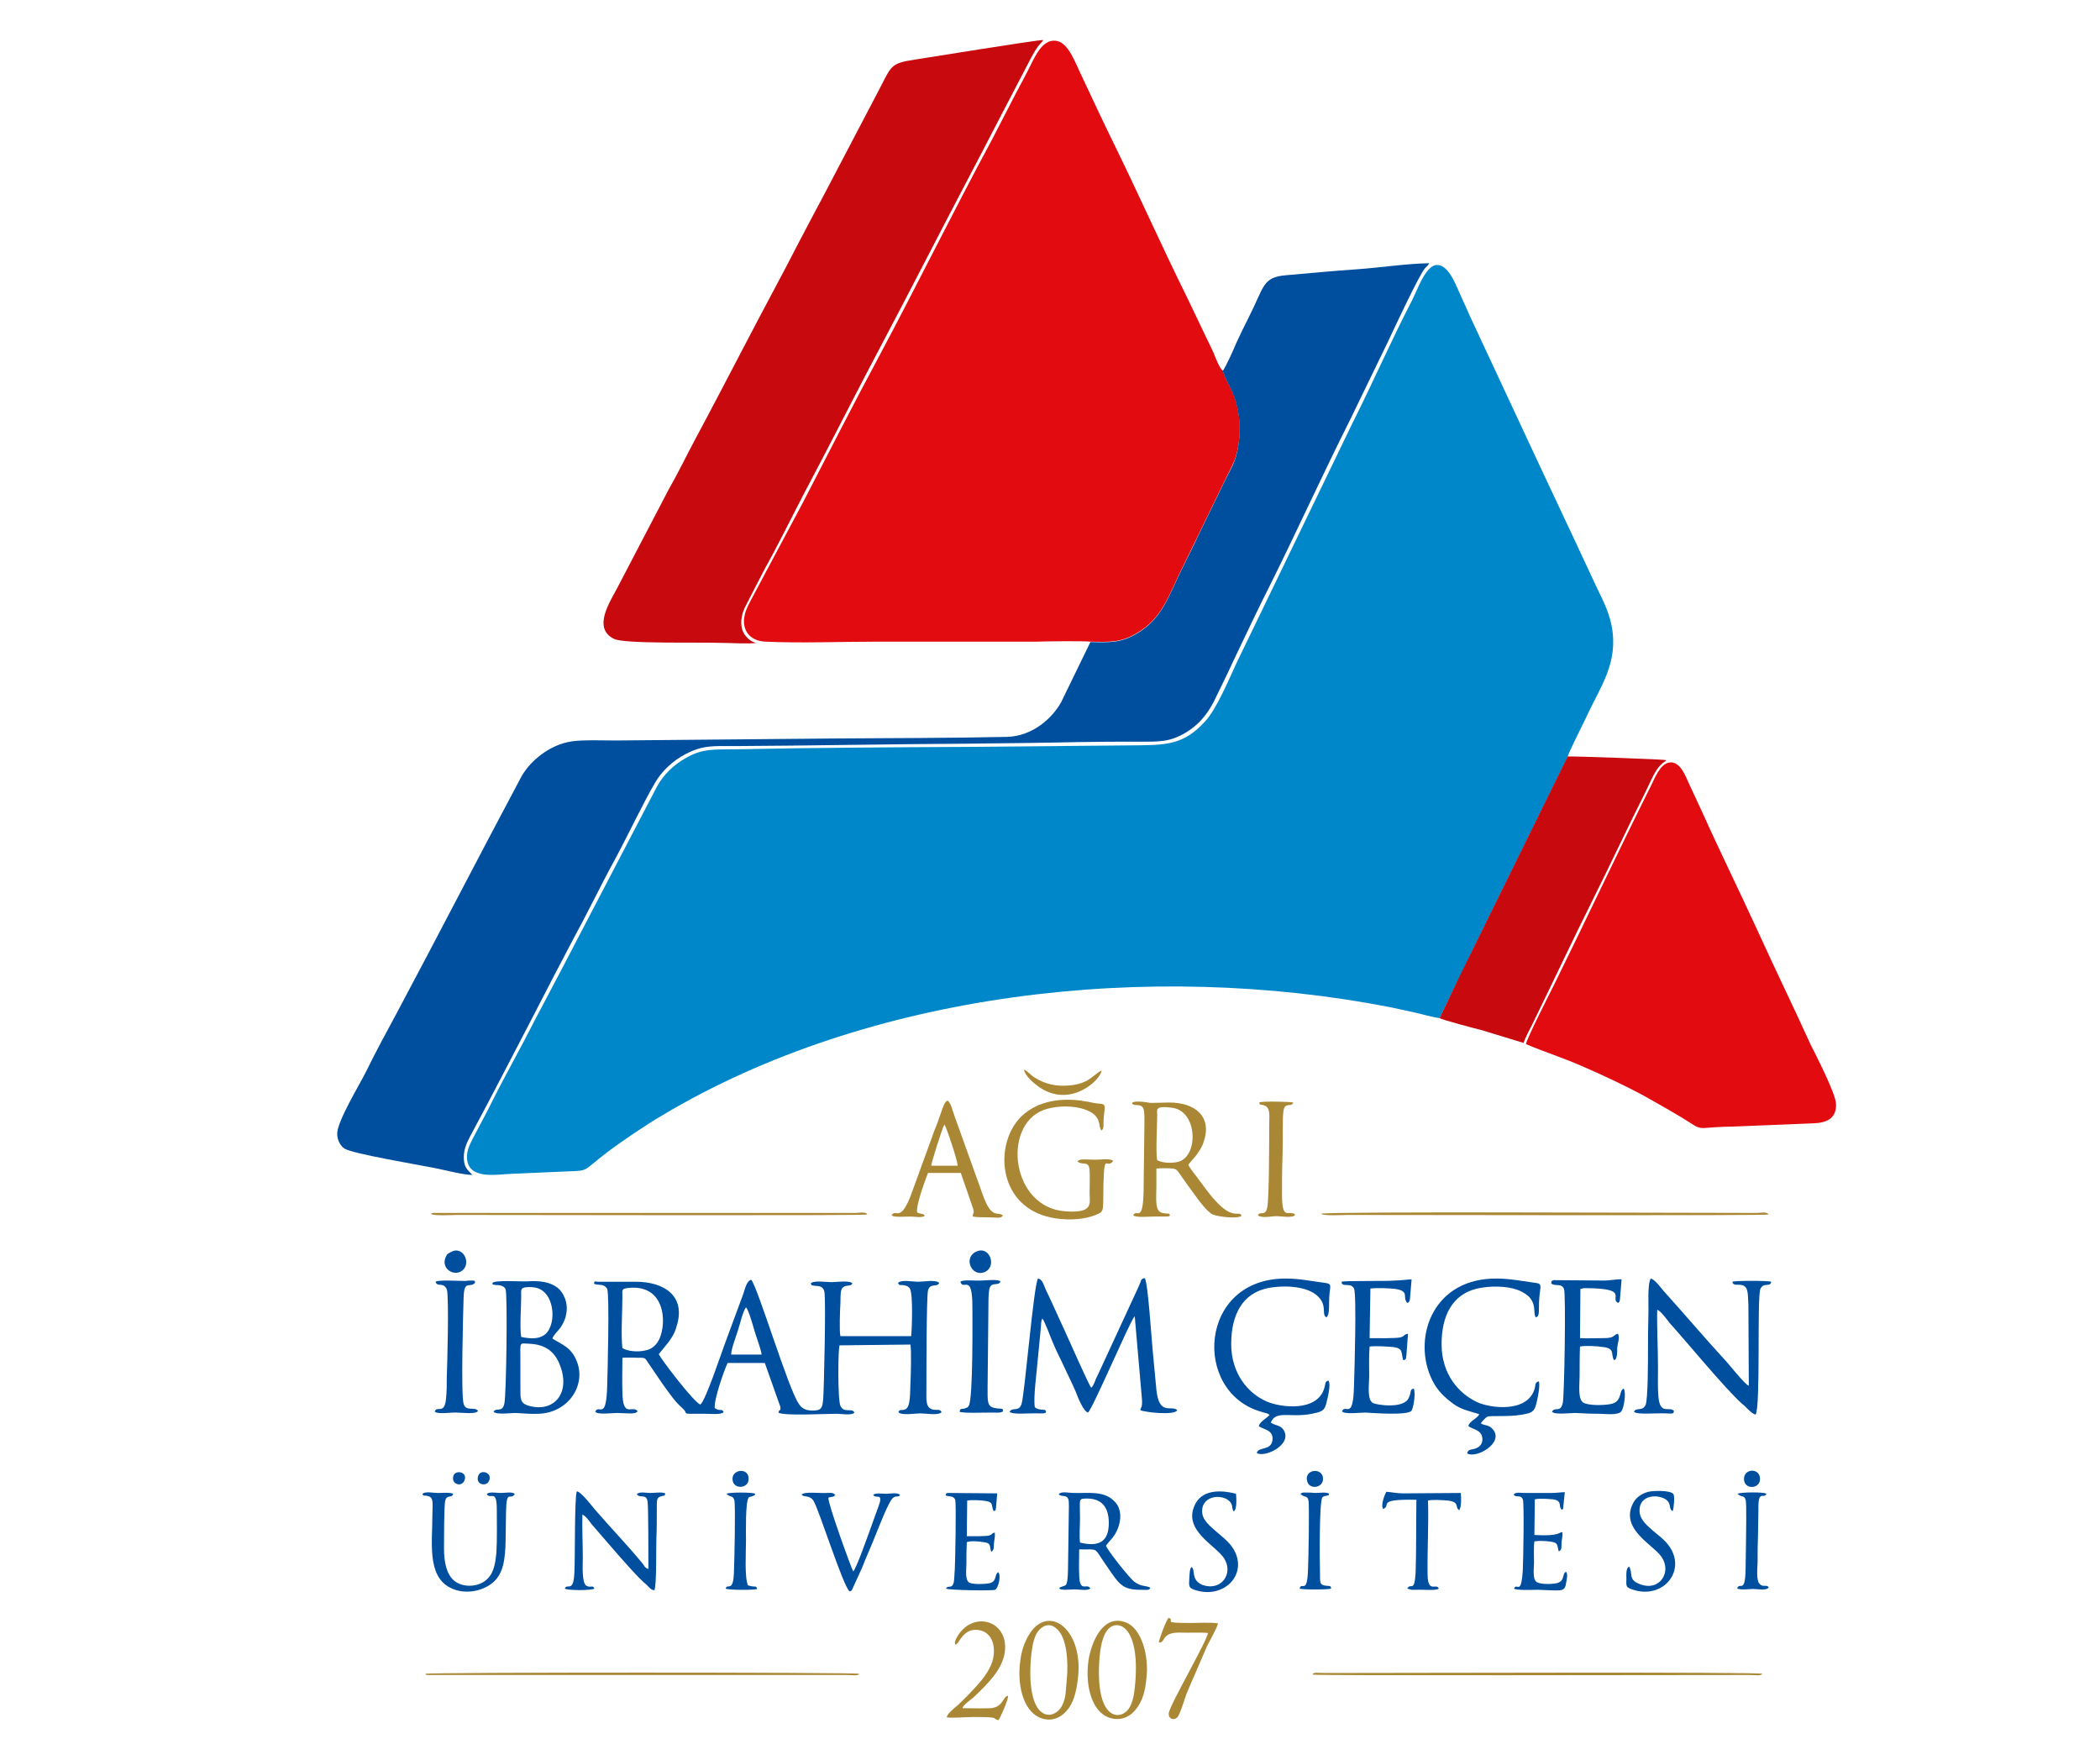 <?xml version="1.0" encoding="utf-8"?>
<!-- Generator: Adobe Illustrator 23.0.4, SVG Export Plug-In . SVG Version: 6.00 Build 0)  -->
<svg version="1.1" id="Layer_1" xmlns="http://www.w3.org/2000/svg" xmlns:xlink="http://www.w3.org/1999/xlink" x="0px" y="0px"
	 viewBox="0 0 525 440" style="enable-background:new 0 0 525 440;" xml:space="preserve">
<style type="text/css">
	.st0{fill-rule:evenodd;clip-rule:evenodd;fill:#0087C9;}
	.st1{fill-rule:evenodd;clip-rule:evenodd;fill:#E20B0F;}
	.st2{fill-rule:evenodd;clip-rule:evenodd;fill:#004F9F;}
	.st3{fill-rule:evenodd;clip-rule:evenodd;fill:#C8090D;}
	.st4{fill-rule:evenodd;clip-rule:evenodd;fill:#AA8734;}
</style>
<path class="st0" d="M359.9,254.5l3.9-8.1c1.4-2.6,2.7-5.4,4-8.2l24.1-49c0.1-0.8,4-8.5,4.7-10c3.5-7.6,8.1-13.5,6.3-22.8
	c-0.8-4.1-2.7-7.3-4.3-10.8c-6.3-13.6-12.6-26.8-19-40.6l-11.8-25.3c-0.8-1.8-1.5-3.3-2.3-5.1c-1.3-2.7-3.3-9-6.7-8.3
	c-2.6,0.6-4.5,6.3-5.9,9c-4.9,9.4-9.8,20.6-14.7,30.3l-29.1,60.2c-1.9,4.1-5,11.5-7.8,14.5c-5,5.5-9,5.9-16.2,6l-43.3,0.4
	c-19.2,0.1-38.6,0.2-57.8,0.6c-5.2,0.1-8.2-0.3-12.4,2.1c-3.1,1.7-5.8,4.3-7.4,7.3l-20.4,39.1c-3.3,6.4-7,13.3-10.3,19.6
	c-1.6,3.1-3.4,6.6-5.1,9.7c-1.7,3.2-3.6,6.7-5.1,9.7c-1.6,3.3-3.4,6.5-5.1,9.8c-0.8,1.6-1.9,3.6-1.3,5.9c1.1,4.4,7.7,3,11.4,2.9
	l13.9-0.6c5.2-0.2,3.3,0,9.9-5c3.6-2.7,9.4-6.6,13.3-8.9c51.8-31,122-38.9,182.3-27.1c2,0.4,4.1,0.9,6,1.3
	C355.5,253.5,358.2,254.3,359.9,254.5"/>
<path class="st1" d="M272.6,160.4c5.1,0.1,7.5,0.2,11.4-2c6.5-3.7,8.1-9.4,11.3-15.9c1.5-3,3-6.2,4.5-9.2l6.7-13.8
	c0.8-1.6,1.6-3.1,2.2-4.6c1.8-5.2,1.7-12.2-0.8-17.4c-0.6-1.2-2-3.8-2.2-4.9c-0.7-0.2-2-3.6-2.3-4.4l-6.7-14
	c-6-12.1-11.7-24.9-17.7-37.2c-3.1-6.3-6-12.5-8.9-18.7c-1.3-2.7-2.9-7.2-5.6-8c-3.7-1-5.7,3.7-7.1,6.5c-1.6,3.2-3.2,6-4.7,9
	c-1.7,3.2-3,5.9-4.7,9.1c-9.6,17.8-18.8,36.5-28.3,54.3c-6.4,11.9-12.6,24.1-18.8,36.1L188.8,148c-0.7,1.4-1.7,3-2.3,4.6
	c-1.6,4.5,0.7,7.7,5,7.8c8.7,0.4,18.2,0,27.1,0l40.4,0C261.3,160.3,271.2,160.2,272.6,160.4"/>
<path class="st2" d="M305.7,92.7c0.2,1.1,1.7,3.8,2.2,4.9c2.4,5.1,2.6,12.1,0.8,17.4c-0.5,1.5-1.4,3-2.2,4.6l-6.7,13.8
	c-1.4,3-3,6.1-4.5,9.2c-3.2,6.5-4.8,12.2-11.3,15.9c-3.9,2.2-6.3,2.1-11.4,2l-7.3,15c-2.2,4-7.1,8.5-13.5,8.7
	c-14.5,0.3-29.1,0.3-43.5,0.4c-14.5,0.1-29,0.3-43.5,0.4c-3.7,0-7.3,0.1-11,0.1c-3.1,0-7.8-0.2-10.7,0.2c-5.9,0.8-11,5.3-13,9.3
	c-10.3,19.3-20.7,39.5-31,58.8c-2.6,4.8-5.2,9.6-7.7,14.7c-1.6,3.2-7.1,12.2-7.1,15.3c0,1.7,0.9,3.1,1.8,3.7
	c1.9,1.3,19.3,4.2,22.7,4.9c2.5,0.5,7.1,1.7,9.3,1.7c-1-1.2-2.4-1.7-2.1-5.3c0.2-2,1.3-3.9,2.1-5.4c4.8-8.9,10.7-20.4,15.3-29.2
	c3.5-6.8,6.6-12.8,10.1-19.4c3.5-6.4,6.7-13.1,10.2-19.5c3.2-5.9,7-14,10.1-19.3c1.7-2.9,4.5-5.5,7.6-7.1c4.4-2.3,7-2,12.5-2
	c19.2-0.1,38.4-0.5,57.6-0.6c9.3-0.1,18.9-0.2,28.2-0.4c4.8-0.1,9.7-0.1,14.5-0.1c5.5,0,8.1,0.2,12.3-2.3c3.1-1.9,5.2-4.3,7-7.8
	c1.5-3.1,3.4-6.9,4.8-10c3.2-6.7,6.4-13.5,9.7-20c6.4-12.9,12.8-27,19.3-39.9l9.7-20c0.9-1.9,7.9-17,9.3-18.4c0.5-0.5,0.7-0.6,1-1.2
	c-5.8,0.1-12.2,1.1-17.9,1.5c-6,0.4-12,1-17.9,1.5c-5.9,0.5-5.4,2.8-9.3,10.5c-1.1,2.2-2.2,4.4-3.2,6.6
	C308.5,87.2,306.4,91.8,305.7,92.7"/>
<path class="st3" d="M189.2,160.7c-1.5-0.1-3.1-1.7-3.6-3.2c-0.7-2.1,0-4.5,0.8-6c1.6-3.1,3.3-6.5,4.9-9.5c3.5-6.3,6.5-12.5,9.9-19
	c6.7-12.6,13-25.2,19.7-37.8c6.6-12.5,13.3-25.6,19.7-37.8c3.2-6.1,6.6-12.6,9.8-18.8l7.4-14.2c2.1-3.9,2.5-3.4,3-4.4
	c-2.5,0.1-28.7,4.4-32.1,4.9c-6.5,1-5.7,1.5-9.7,9l-12.9,24.6c-2.2,4.1-4.4,8.3-6.5,12.3c-4.3,8.4-8.6,16.2-13,24.7
	c-4.3,8.2-8.6,16.5-12.9,24.5c-2.3,4.3-4.2,8.3-6.5,12.3L154.3,147c-1.7,3.3-6.3,10-0.8,12.7c2.5,1.3,21.2,0.8,26.7,1
	C182.5,160.7,187.1,161,189.2,160.7"/>
<path class="st1" d="M381.5,261c4.4,1.9,9.6,3.5,14.9,5.9c4.2,1.8,10.3,4.7,14.2,6.8c4.6,2.6,8.8,4.9,13.1,7.7
	c1.5,0.9,2.7,0.5,4.7,0.4c1.7-0.1,3.4-0.2,5.1-0.2c3.3-0.1,6.7-0.3,10-0.4c3.3-0.1,6.5-0.3,9.8-0.4c3.3-0.1,5.9-1.2,5.7-4.9
	c-0.1-2.6-5-12.1-6.4-14.9c-4.4-9.7-9.1-19.3-13.5-29c-4.4-9.6-9.2-19.3-13.5-28.9c-1.1-2.4-2.2-4.7-3.3-7.1c-1-2.2-2.3-5.8-5-5.4
	c-2.3,0.4-3.6,3.9-4.6,5.9c-8.2,16.4-16.2,33.5-24.3,49.9C387.4,248.4,381.5,260,381.5,261"/>
<path class="st3" d="M359.9,254.5c0.5,0.4,9.6,2.8,10.5,3l10.5,3.2c0.4-1.3,1.5-3.3,2.1-4.5c5-10.2,10.2-21.3,15.2-31.3
	c4.5-9,8.6-17.9,13.1-26.8c1-2,2.2-5,3.5-6.5c0.3-0.3,0.5-0.5,0.8-0.8l0.7-0.5c0.3-0.2,0.1,0,0.2-0.3c-0.7-0.2-23.4-1-24.6-0.9
	l-24.1,49c-1.4,2.8-2.7,5.6-4,8.2L359.9,254.5z"/>
<path class="st2" d="M148.5,320.6c0.2,0.3-0.4,0.3,0.7,0.5c0.6,0.1,2-0.1,2.6,1.1c0.6,1.4,0.1,21.1,0,24c-0.2,9.3-2.1,4.6-3,6.7
	c0.7,0.8,4.1,0.3,5.5,0.3c2.1,0,4.8,0.5,5.1-0.5c-1.4-1.5-3.7,1.9-3.8-4.7c-0.1-2.9,0-5.7,0-8.6c1.3-0.1,2.5,0,3.8,0
	c1.8,0,1.8-0.1,2.6,1.2c1,1.5,1.9,2.8,3,4.4c1,1.5,2,2.8,3.1,4.3c1.5,1.9,1.4,1.6,2.7,2.9c1.5,1.4-1.1,1.2,5.5,1.2
	c1.4,0,4,0.3,4.6-0.4c-0.5-1.1-0.6,0-2.2-1c-0.3-2,2.3-9.4,3.2-11.3l9.3,0l3.9,11c0.1,1.4-0.2,0.2-0.5,1.4
	c1.4,0.9,11.5,0.3,14.5,0.3c1.3,0,3.8,0.5,4.5-0.3c-0.6-1.3-2.6,0.3-3.5-1.7c-0.7-1.5-0.6-14.6-0.2-15.1l17.7-0.2
	c0.3,1.2,0.1,8.3,0,9.9c-0.1,1.8,0.1,5.8-1.3,6.3c-1,0.4-1.3-0.2-1.7,0.7c0.8,0.9,4.1,0.3,5.5,0.3c1.3,0,4.5,0.6,5.3-0.3
	c-0.4-0.8-0.8-0.5-1.9-0.6c-2.2-0.3-1.9-2.4-1.9-5.3c0-2.9,0-22.8,0.4-24.5c0.5-2,2.3-0.7,2.8-1.9c-0.8-0.9-3.9-0.3-5.2-0.3
	c-1.4,0-4.3-0.6-5.1,0.3c0.4,0.8,0.5,0.4,1.6,0.6c0.6,0.1,1,0.3,1.3,0.7c1,1.2,0.5,11.5,0.4,12l-17.7,0c-0.3-1.3-0.1-6.6,0-8.2
	c0.1-2.6-0.2-4.1,1.6-4.4c0.2,0,0.7-0.1,0.8-0.1c0.5-0.2,0.3-0.1,0.6-0.5c-0.7-0.8-4-0.3-5.2-0.3c-1.2,0-4.5-0.5-5.2,0.3
	c0.3,0.6-0.1,0.4,0.9,0.6c1,0.1,2.2,0,2.5,1.5c0.4,1.9-0.1,24.3-0.3,26.8c-0.2,2.2-0.4,2.9-2.6,2.9c-1.9,0-2.8-0.6-3.5-1.7
	c-2.6-3.6-10.3-29.3-11.9-31c-1.2,0.3-1.6,2.5-2,3.6l-4.4,11.9c-1,2.6-4.9,14.5-6.3,15.7c-1.6-0.5-9.9-11.4-10.4-12.6l2.5-3.1
	c0.8-1.1,1.5-2.2,1.9-3.7c2.6-7.9-3.3-11.3-10.1-11.3l-9.6,0C148.6,320.3,148.9,320.2,148.5,320.6 M155.6,337c-0.4-3.2,0-9.4,0-12.9
	c0-1.4-0.3-1.9,1.1-2.1c9.6-1.3,10.1,8.6,8.1,12.8c-0.7,1.4-1.8,2.5-3.6,2.8C159.4,338,157,337.8,155.6,337z M182.8,338.6
	c-0.1-1.1,1.3-4.8,1.7-6.1c0.5-1.5,1.2-4.7,2-5.7c0.6,0.5,1.8,4.7,2.1,5.8c0.3,1.1,1.8,5.1,1.8,6L182.8,338.6z"/>
<path class="st2" d="M272,353.1c1.2-1,10.3-22.4,11.6-24c0,0,0.1,0.1,0.1,0.1l1.8,20.7c0.1,2.1-0.3,1.7-0.4,2.6
	c0.8,0.5,8.7,1.4,9.2,0c-1.4-1.4-4.5,1.6-5.2-5.1c-0.3-3.2-0.6-6.3-0.9-9.5c-0.3-2.9-1.2-17.3-2-18.4c-0.9,0.1-0.9,0.5-1.2,1.3
	c-0.3,0.7-0.5,1.2-0.8,1.8l-9.7,21c-0.3,0.7-0.6,1.1-0.8,1.8c-0.3,0.6-0.4,1.1-0.9,1.5c-0.7-0.9-5.6-12.1-6.5-14
	c-1.1-2.4-2.1-4.6-3.2-7c-0.5-1.1-1.1-2.4-1.6-3.4c-0.5-1.1-0.9-2.8-2-2.9c-1.1,1.7-3.3,28.7-4.1,31.3c-0.7,2.2-2.3,0.7-3,2
	c0.7,0.8,4.7,0.3,7.3,0.4c2.2,0.1,1.7-0.3,1.8-0.6c-0.5-0.4,0-0.2-0.7-0.3c-0.2,0-1.8-0.1-2.1-0.7c-0.4-2.5,0.5-8.7,0.7-11.4
	l0.8-8.3c0.1-0.7,0-1.8,0.4-2.4c0.7,0.9,2.1,4.9,2.7,6.2c0.9,2.2,1.9,4,2.8,6c0.9,2,1.9,3.9,2.8,6
	C269.3,348.9,270.8,352.8,272,353.1"/>
<path class="st2" d="M438.9,353.6c1.3-1.8,0.3-29.4,1.2-31.4c0.8-1.8,2.5-0.3,2.7-1.8c-0.7-0.3-9-0.3-9.7,0c0.2,1.5,2.3,0,3.4,1.5
	c0.6,0.8,0.5,3.2,0.6,4.3l0.1,20.2c-1-0.3-5.1-5.6-6.2-6.7c-4.8-5.2-10.2-11.6-15.1-17c-0.6-0.7-2.2-2.9-3.2-3.1
	c-0.9,1.3-0.5,6.8-0.6,8.9c-0.1,3.1-0.1,6.2-0.1,9.3c0,1.8,0,12.1-0.6,13.4c-0.8,1.7-2.4,0.5-2.9,1.7c0.7,0.8,5.4,0.3,7.8,0.4
	c2.2,0.1,2,0.1,2.2-0.6c-1.1-1.3-3.5,1.2-3.9-3.6c-0.2-2.3-0.1-4.8-0.1-7.1c0-4.9-0.3-9.8-0.2-14.6c0.9,0.3,2.4,2.4,3.1,3.3
	c4.6,5.1,13.7,16.2,18.1,20.2C436.4,351.5,437.8,353.4,438.9,353.6"/>
<path class="st2" d="M131.8,320.3c-1.5,0.1-8-0.4-8.7,0.4c0.3,0.4-0.5,0.3,0.7,0.5c0.6,0.1,2.1-0.1,2.6,1.1c0.5,1.3,0.2,26-0.3,28.5
	c-0.5,2.5-2.1,0.9-2.7,2.1c0.7,0.8,4.2,0.3,5.5,0.3c1.9,0.1,3.8,0.3,5.7,0.2c7.5-0.2,12-7.2,9.6-13.1c-1.4-3.6-3.8-4.2-6.1-5.7
	c0.2-0.8,1.4-1.9,2-2.7c0.5-0.8,1.2-1.9,1.4-3.2c0.7-2.9-0.6-5.6-2.1-6.8C137.4,320.4,134.9,320.1,131.8,320.3 M130.3,334.2
	c-0.4-2.2,0-7.7,0-10.3c0-1-0.2-1.7,0.6-2c0.5-0.2,2-0.2,2.5-0.1c4.7,0.5,5.5,7,4.1,10C136.3,334.9,133.1,334.8,130.3,334.2z
	 M130.1,347c0-2.3,0-4.6,0-6.9c0-4.9-0.4-4.3,2.3-4.2c4.2,0.2,6.4,2.2,7.6,5.4c2.7,6.9-1.5,11.9-7.8,10.1
	C130,350.8,130.1,349.6,130.1,347z"/>
<path class="st2" d="M369.8,353.5c-0.4,1.1-2.5,1.7-2.7,3c1.2,0.9,3.6,0.9,3.5,3.5c-0.1,1.1-0.8,1.7-1.5,2c-1.1,0.5-2.1,0.1-2.3,1.3
	c2.1,1.4,9.2-2.5,6.5-5.9c-1.1-1.4-2-0.9-3.1-1.6c0.2-0.4,1.3-1.5,1.5-1.6c0.8-0.5,5.3,0.1,8.9-0.6c2.2-0.4,3-0.6,3.5-2.8
	c0.3-1.2,1-4.5,0.6-5.5c-0.9,0.2-0.8,0.7-1,1.7c-1.7,6.3-11.2,5-14.4,3.5c-4.7-2.2-8.8-7-8.9-14.2c-0.1-7.5,2.8-12.8,8.9-14.2
	c3.1-0.7,7.2-0.7,10,0.3c1.4,0.5,2.8,1.4,3.4,2.3c1.3,1.9,0.6,3.3,1.2,4.6c1.2-0.2,0.7-2.1,0.9-4.6c0.2-3,0.9-3.8-0.8-4
	c-3-0.4-6.6-1.1-9.7-1.1c-15.8-0.2-21,14.2-16.7,24.4c1.2,2.9,2.8,4.6,4.8,6.2C364.9,352.3,366.6,352.5,369.8,353.5"/>
<path class="st2" d="M317.4,353.7c-0.7,0.8-2.5,1.7-2.7,2.8c1.2,0.9,3.8,0.9,3.4,3.6c-0.4,2.6-3.6,1.5-3.9,3.1
	c2,1.3,9.2-2.2,6.6-5.9c-0.8-1.1-2-0.9-3.1-1.7c1.3-3.2,4.8-1.1,10.3-2.2c2.3-0.5,3.1-0.6,3.6-2.7c0.3-1.2,1.2-4.7,0.5-5.6
	c-0.9,0.2-0.7,0.8-1,1.8c-1.7,6.1-10.9,5-14.5,3.4c-4.8-2.1-8.8-7.2-8.8-14.3c0-7.5,2.9-12.7,9.1-14c4-0.8,10.9-0.7,13.3,2.9
	c1.4,2.1,0.2,3.7,1.4,4.4c0.9-0.7,0.6-3.4,0.7-4.8c0.1-2.9,0.9-3.5-0.9-3.8c-3.3-0.4-6.5-1.1-9.8-1.1c-22-0.2-23.6,28.4-6.3,33.3
	C316.1,353.2,316.9,353.2,317.4,353.7"/>
<path class="st4" d="M283,275.8c0.6,0.9,2.1-0.1,2.8,1.2c0.4,0.8,0.3,3.1,0.3,4.1l-0.2,16.8c-0.2,8.1-1.8,4.1-2.6,5.9
	c0.8,0.7,4.5,0.2,6.8,0.3l1.8,0c0.7-0.2,0.2,0.1,0.6-0.3c-0.4-0.8-0.2-0.2-1.9-0.6c-2-0.4-1.5-3.7-1.5-6.7l0-4.4
	c1-0.1,3.1-0.1,4.1,0c1.2,0.1,1.5,1.1,2.2,2c1.1,1.6,2.5,3.5,3.6,5c1,1.4,2.6,3.5,4,4.4c1,0.6,6.5,1.3,7.4,0.4
	c-0.5-0.9-0.6-0.2-2.5-0.7c-2.9-0.9-6.1-5.5-8.1-8.2c-0.7-1-2.3-2.9-2.7-3.8c0.5-0.9,1.4-1.6,2.1-2.6c0.6-0.9,1.3-1.8,1.7-3.1
	c2.2-6.3-2-9.9-8.6-9.9c-1.6,0-3.1,0.1-4.7,0.1C286.6,275.5,283.2,275,283,275.8 M289.3,290c-0.4-1.7,0-9,0-11.4
	c0-1.1-0.7-2.3,3.7-1.7c6.6,0.8,6.7,12.7,1.2,13.6C292.6,290.8,290.5,290.7,289.3,290z"/>
<path class="st2" d="M387.8,320.8c0.9,0.9,2.5-0.2,3.2,1.4c0.5,1.2,0.1,26.3-0.3,28.5c-0.6,2.6-2,0.8-2.7,2.2
	c0.7,0.8,4.5,0.3,5.7,0.3c2.1,0.1,4,0.2,6.1,0.2c1.5,0,4.9,0.5,5.6-0.7c0.6-0.9,1.2-4.7,0.5-5.6c-1.3,0.6-0.2,3.4-3.4,3.9
	c-1.6,0.3-5.4,0.4-6.7-0.4c-1.4-0.9-0.9-4.6-0.9-6.6c0-2.4,0-5,0.1-7.4c1.2-0.3,4.4-0.1,5.6,0.1c3.3,0.3,2,1.8,2.9,3.3
	c0.3-0.1,0.5-0.1,0.7-1.1c0.1-0.6,0.1-1.3,0.1-2c0.1-1.1,0.7-2.5,0.2-3.5c-0.8,0.1-0.8,0.6-1.7,0.9c-0.8,0.2-1.6,0.2-2.4,0.2
	c-1.8,0-3.6,0.1-5.4,0l0.1-12.3c0.7-0.1,0.3-0.2,1.5-0.2c10.9,0.1,5.7,2.5,7.9,3.7c0.4-0.3,0.4-0.2,0.5-1.1l0.4-4.8
	c-1-0.1-2.9,0.3-4.3,0.3l-12.7-0.1C387.5,320.4,388,320.2,387.8,320.8"/>
<path class="st2" d="M335.4,320.4c0,1.6,2.2,0,3.1,1.7c0.7,1.3,0.1,21.4,0,24.2c-0.2,9.1-2.1,4.4-3,6.5c0.6,0.8,4.6,0.3,5.8,0.3
	c1.8,0.1,10.9,0.8,11.6-0.5c0.5-0.8,1.1-4.6,0.5-5.5c-1.1,0.3-0.4,0.8-1.3,2.5c-1.4,2.6-8,1.6-8.9,1.1c-1.5-0.9-0.9-4.7-0.9-6.6
	c0-2.3-0.1-5.2,0.1-7.5c1.5-0.2,4.2,0,5.7,0.1c2.8,0.3,2.1,1.3,2.7,3.3c0.7-0.1,0.7-0.3,0.8-1.2l0.4-5.4c-1.2,0.2-0.7,0.6-1.9,0.9
	c-1.1,0.3-6.4,0.2-7.7,0.2l0.2-12.4c1.6-0.2,4.7-0.1,6.3,0.1c3.6,0.6,1.6,2,2.9,3.5c0.5-0.2,0.6-0.3,0.7-1.1l0.4-4.8
	c-0.6,0-3,0.3-4.2,0.3C346.7,320.3,336,320.1,335.4,320.4"/>
<path class="st4" d="M278.3,290.2c-0.7-0.7-3.2-0.3-4.5-0.3c-2.1,0-4.1-0.4-4.4,0.5c1.5,1,2.8-0.4,3,2.2c0.1,1.7,0,3.7,0,5.5
	c0,2.7,1.1,5.2-6,4.7c-13.6-0.9-15.9-21.3-5.6-25.3c2.7-1,6.3-1.2,9.3-0.5c5.9,1.5,4.2,4.6,5.3,5.6c0.7-0.6,0.4-1.6,0.5-2.7
	c0-0.7,0.3-2.6,0.3-3.1c-0.1-1.1-1-0.8-2.1-1c-1-0.1-1.8-0.4-2.8-0.5c-7.2-1.3-14.9,0.4-18.4,7.1c-4.3,8.2-1.4,22,13.8,22.4
	c2.6,0.1,5.8-0.3,8.1-1.5c1-0.5,0.9-1.2,1-2.5C275.9,286.1,276.4,292.8,278.3,290.2"/>
<path class="st2" d="M163.6,397.5c0.6-1.3,0.4-10.9,0.5-13.1c0.1-2.2,0.1-4.4,0.1-6.6c0-3.1-0.1-3.4,1.2-3.8c0.8-0.2,0.8,0,0.9-0.7
	c-0.8-0.4-2.7-0.1-3.7-0.1c-0.9,0-2.8-0.4-3.4,0.3c0.8,1.2,2.4-0.3,2.7,1.9c0.2,1.3,0.2,13.7,0.2,16.8c-0.9-0.3-0.9-0.6-1.4-1.3
	c-3.6-4.4-8.3-9.3-12-13.6c-0.6-0.7-3.5-4.5-4.5-4.5c-0.6,1.5-0.4,16.5-0.6,20.2c-0.2,5.4-1.8,2.6-2.4,4.1c0.6,0.5,6.8,0.5,7.4,0
	c-0.4-1-0.9-0.1-2-0.7c-1.2-0.7-0.9-5.2-0.9-7c0-3.5-0.2-7.3-0.1-10.8c0.9,0.4,1.7,1.6,2.3,2.4c2.8,3.2,10.4,12.2,13,14.5
	C162.4,396.7,162.6,397.5,163.6,397.5"/>
<path class="st4" d="M222.9,303.8c0,0,0.1,0,0.2,0.1c0.2,0.4,3.9,0.2,4.6,0.2c1,0,2.8,0.4,3.5-0.2c-0.3-0.6-1.1-0.4-1.9-0.8
	c-0.4-1.8,2.1-8.3,2.7-9.9l8.2,0l2.8,8.1c0.9,2.4,0.1,1.7,0.2,2.8c1,0.2,2.7,0.2,3.9,0.2c1.9,0,3.3,0.4,3.6-0.5
	c-1.4-1.1-2.8,1.2-5.1-5.4l-7-19.5c-0.5-1.3-0.8-3.1-1.7-3.8c-0.9,0.4-1.3,2.1-1.8,3.5c-0.5,1.4-0.9,2.6-1.5,4L228,298
	C225.1,306.1,224,301.9,222.9,303.8 M232.8,291.4c0-0.6,2.8-9.6,3.3-10.3c0.5,0.6,3.4,9.3,3.3,10.3L232.8,291.4z"/>
<path class="st2" d="M268.3,373.2c-1,0-3-0.5-3.6,0.3c0.5,0.4-0.2,0.1,0.7,0.4c0.6,0.1,1.4,0,1.7,0.9c0.2,0.6,0.1,2.6,0.1,3.4
	l-0.2,14.2c-0.1,4.7-0.6,3.7-1.7,4.3c-0.5,0.2-0.2-0.1-0.5,0.4c0.7,0.5,2.7,0.2,4,0.2c1.1,0,2.9,0.4,3.8-0.2
	c-0.8-1.6-2.7,1.3-2.8-3.4c-0.1-2.1,0-4.2,0-6.4c5,0.1,3.5-0.7,6.5,3.6c3.5,5.1,4.1,6.5,8.9,6.5c1.8,0,2,0.2,2.4-0.5
	c-0.9-0.6-2.3-0.2-4-1.5c-1.5-1.2-6.8-8-7.1-9c0.7-1.2,2.3-2.1,3.2-5c0.8-2.6,0.3-4.9-1.3-6.3C275.9,372.6,271.8,373.3,268.3,373.2
	 M270,385.6c-0.2-1.8,0-4.2,0-6.1c0-4.6-0.4-4.8,1.2-4.9c4.1-0.2,6,2,6,6.1C277.2,385.6,274.5,386.7,270,385.6z"/>
<path class="st2" d="M240.1,320.4c0.7,2.4,3-2.4,3,6.3c0,2.4,0.2,22.9-0.9,24.7c-0.3,0.5-0.5,0.5-1.1,0.7c-1,0.2-1-0.1-1.2,0.8
	c0.8,0.4,6.2,0.2,8.3,0.2c0.5,0,1.7,0.1,2.1-0.1c0.7-0.3,0.2,0.1,0.5-0.4c-0.4-0.6,0.2-0.3-0.8-0.5c-0.2,0-0.8,0-1.1-0.1
	c-2.2-0.3-2-1.7-2-5.3l0.2-19.7c0-1.3,0-3.3,0.2-4.6c0.4-2.3,2.4-0.7,2.8-2.1c-0.7-0.6-3.7-0.2-4.8-0.2
	C244.1,320.2,240.7,319.8,240.1,320.4"/>
<path class="st2" d="M108.9,320.4c0.4,1.5,1.9-0.1,2.8,1.9c0.6,1.4,0.1,19.9,0,21.7c0,1.9,0,3.9-0.2,5.7c-0.4,4.1-2.4,1.5-2.8,3.2
	c1,0.7,4.1,0.1,5.5,0.2c1.1,0,4.8,0.5,5.3-0.4c-0.7-1.2-3,0.3-3.6-1.8c-0.7-2.4-0.1-23.2,0-26.4c0.1-4.9,1.6-2.3,2.9-3.9
	c-0.3-0.6,0.3-0.4-0.9-0.5c-0.2,0-1.1,0-1.4,0.1C114.7,320.2,109.4,319.9,108.9,320.4"/>
<path class="st2" d="M109.3,373.2c-0.9,0-3.2-0.5-3.7,0.3c0.4,0.6,0.4,0.2,1.5,0.5c1.4,0.4,1,2,1,4.6c0,6.8-1.4,15.4,4.5,18.3
	c3.5,1.8,7.9,0.9,10.5-1.2c2.8-2.3,3.2-6,3.3-10.6c0-2.3,0.1-4.6,0.1-6.9c0.1-6.2,1-3,2.2-4.7c-0.5-0.7-2.4-0.3-3.5-0.3
	c-1.1,0-3-0.4-3.5,0.3c1,1.5,2.5-1.5,2.5,3.9c0,3.3,0.1,7.4-0.1,10.6c-0.3,3.6-0.9,5.8-3,7.3c-2.2,1.5-5.7,1.5-7.7-0.3
	c-1.8-1.6-2.4-4.6-2.4-8c0-1.3,0-10.9,0.3-11.8c0.4-1.8,1.6-0.5,2-1.8C112.5,373,110.2,373.2,109.3,373.2"/>
<path class="st2" d="M206.7,373.2c-2,0.1-5.6-0.4-6.3,0.4c0.6,0.8,2,0,3,1.6c1.4,2.3,7.4,21.4,9,22.6c0.7-0.3,0.2,0.2,0.7-0.6
	l2.5-5.5c0.8-2.1,1.8-4.3,2.7-6.5c0.7-1.6,3.9-10.3,5.1-10.9c0.9-0.5,1.1,0.1,1.6-0.6c-0.5-0.7-2.5-0.3-3.4-0.3
	c-1.1,0-2.8-0.3-3.3,0.3c0.7,1,2.1-0.4,1.7,1.7c-0.2,0.7-0.6,1.8-0.9,2.6c-0.6,1.7-1.2,3.3-1.8,5c-0.4,1-3.2,9.1-4,9.8
	c-0.4-0.6-6.4-17.1-6.2-18.4c0.9-0.4,1.2,0,1.7-0.7C208.2,373,207.7,373.2,206.7,373.2"/>
<path class="st2" d="M237.3,373.2c-0.8,0-0.7,0-0.9,0.6c0.8,0.4,2,0,2.4,1.1c0.3,0.9,0,15.7-0.1,17.4c-0.1,0.9-0.1,2.7-0.3,3.4
	c-0.5,1.6-1.4,0.4-1.9,1.4c0.5,0.4,11.7,0.6,12.3,0.3c0.8-0.5,1.5-3.4,0.8-4.4c-1.1,0.5-0.2,2.4-2.4,2.8c-1.1,0.2-4,0.3-4.9-0.2
	c-1.1-0.7-0.7-3.3-0.7-4.7c0-1.8,0-3.6,0.1-5.4c1.1-0.4,3-0.2,4.2,0c2,0.2,1.4,1,1.9,2.4c0.8-0.4,0.6-1.2,0.7-2.2
	c0.1-1,0.3-1.6,0.2-2.6c-0.9,0.2-0.5,0.4-1.3,0.7c-0.9,0.3-4.7,0.2-5.7,0.2l0.1-8.9c1.1-0.2,3.5-0.1,4.6,0.1c2.1,0.3,1.3,1.1,2,2.5
	c0.5-0.2,0.4,0.3,0.6-0.8l0.3-3.6L237.3,373.2z"/>
<path class="st2" d="M378.4,373.6c0.6,0.9,1.8-0.1,2.3,1.2c0.4,0.9,0.1,15.7,0,17.6c-0.4,6.8-1.5,3-2.2,4.7c0.6,0.5,4.9,0.3,6,0.3
	c6.3,0.2,6.7,0.7,7.1-2.1c0.1-0.7,0.4-1.9-0.1-2.4c-1.1,0.5-0.1,2.5-2.6,2.9c-1.1,0.2-4,0.3-4.8-0.4c-1-0.7-0.6-3.4-0.6-4.8
	c0-1.2-0.1-4.4,0.1-5.3c1.2-0.2,3.1-0.1,4.3,0.1c1.8,0.3,1.3,1,1.8,2.4c0.9-0.4,0.6-1.2,0.7-2.4c0.1-0.8,0.3-1.5,0.2-2.4
	c-0.8-0.1-0.5,1.1-7,0.7l0.1-8.9c1-0.3,3.5-0.1,4.6,0c2.5,0.4,1.1,1.8,2.2,2.6c0.3-0.2,0.1,0.1,0.3-0.5l0.4-3.9
	c-0.7,0-2.2,0.2-3.3,0.2l-6.9,0C380.2,373.2,378.9,372.9,378.4,373.6"/>
<path class="st4" d="M269.4,420.2c1.8-12.3-6.6-19.1-11.6-12.4c-1.4,2-2.3,4.2-2.7,7.1c-0.9,6,0.6,12.5,4.7,14.4
	c2.9,1.3,5.4,0.1,6.9-1.7C268.3,425.8,269,423.2,269.4,420.2 M266.7,419.8c-0.3,2.6-0.1,4.5-1.2,6.6c-2.1,3.9-8.9,4.2-7.8-11.5
	c0.2-2.3,0.5-4.6,1.3-6.3c0.8-1.6,2.9-3.4,5-1.6C266.8,409.1,267.1,415.6,266.7,419.8z"/>
<path class="st4" d="M286.6,419.6c0.7-5.7-1.2-12.7-5.3-14.1c-5.6-2-8.5,5-9.2,9.7c-0.8,5.9,0.7,12.7,5.3,14.2
	c3.1,1,5.5-0.6,6.7-2.3C285.7,425.1,286.3,422.6,286.6,419.6 M283.8,420.8c-0.2,2.3-0.5,4.7-1.6,6.3c-2.2,3.2-8.6,2.9-7.3-13
	c0.2-2.2,0.7-4.8,1.7-6.3C278.8,404.4,285.1,405.7,283.8,420.8z"/>
<path class="st2" d="M345.8,377.2c2.2-0.9-2-2.5,8.3-2.3c-0.1,5.5,0,13-0.2,18.3c-0.3,5.1-1.2,2.3-2.1,3.9l1.1,0.3c0.2,0,0.8,0,1,0
	c1.9-0.1,5.1,0.3,5.8-0.3c-0.6-1.5-2.7,1.3-2.8-3.4c-0.1-6.2,0.3-12.6,0.1-18.6c1-0.3,3.9-0.1,5,0c3.1,0.4,1.6,1.7,2.8,2.4
	c0.6-0.8,0.5-3.1,0.4-4.3l-14.3,0.1c-1.7,0-3-0.3-4.3-0.4C346.2,373.5,345.1,376.3,345.8,377.2"/>
<path class="st4" d="M314.8,275.6c0.2,0.8,0.3,0.4,1.2,0.7c1.7,0.5,1.3,2.7,1.3,5c0,2.9,0,18.7-0.5,20.6c-0.5,2.3-1.8,0.7-2.3,1.9
	c0.9,0.8,3.4,0.2,4.7,0.2c1,0,4.3,0.6,4.6-0.4c-1.7-1.3-3.3,1.8-3.3-5.1c0-2.8,0-5.7,0.1-8.5c0.1-2.8,0.1-5.7,0.1-8.5
	c0-1.2,0-2.9,0.2-4c0.4-2.1,2-0.6,2.4-1.9C322.9,275.4,315.4,275.2,314.8,275.6"/>
<path class="st2" d="M407.3,391.6c-0.9,0.4-0.7,2.2-0.7,3.2c-0.1,1.8,0,2,1.4,2.5c7.7,2.7,13.7-4.6,9.3-10.8
	c-1.2-1.7-2.6-2.6-4.1-3.9c-1.1-1-3.2-2.6-3.3-4.7c-0.3-4.6,5.3-4.5,7-2.7c0.9,1,0.3,2.2,1.3,2.5c0.2-0.5,0.6-3.8,0.1-4.3
	c-0.9-0.9-4.9-0.8-6.2-0.5c-1.9,0.5-3.3,1.6-4,3.2c-2.9,6.3,5.3,10.1,7.3,13.1c2.6,3.8-0.5,8.7-5.4,6.8
	C407,394.9,408.3,393.5,407.3,391.6"/>
<path class="st2" d="M297.9,391.7c-0.6,0.5-0.5,2.3-0.6,3.4c-0.1,1.7,0.1,1.9,1.6,2.4c7.3,2.3,13.5-4.3,9.2-10.7
	c-1.9-2.9-7-5.4-7.5-8.3c-0.7-4.6,4.7-5.2,6.7-3.3c1.1,1,0.5,1.7,1.1,2.6c0.9-0.3,0.7-3.5,0.6-4.4c-4.2-1.1-8.6-0.9-10.3,2.8
	c-3,6.3,5.1,10,7.3,13.3c2.5,3.8-0.7,8.5-5.6,6.6C297.7,394.8,298.9,392.4,297.9,391.7"/>
<path class="st4" d="M240.6,427c0.3-1,2.1-2,3.2-3.1c2.9-2.8,6.8-6.5,7.4-10.9c1.1-8.2-8.5-10.7-12.2-3.3c-0.5,1-0.3,2,0.5,0.9
	c0.7-0.9,2.1-4,5.8-3c3.2,0.9,3.9,5.1,2.5,8.5c-1.2,2.9-3.6,5.3-5.2,7c-0.9,1-2.1,2.1-3.1,3.1c-0.7,0.6-2.8,2.2-2.8,3.1
	c1.8,0.2,4.8-0.1,6.8-0.1c7,0,4.3,0.4,6.1,0.8c0.5-0.6,2.6-5.4,2.4-6.1c-1.3,0.1-1.1,2.8-4.3,3.1C245.6,427.1,242.8,427,240.6,427"
	/>
<path class="st2" d="M441.6,373.4c-0.6-0.5-6.6-0.4-7.2,0c0.9,1,1.6,0.2,2,1.5c0.3,0.9,0.1,9.1,0.1,10.4c0,2.3-0.1,4.6-0.1,6.9
	c-0.1,6.5-1.5,3-2.1,4.9c1.1,0.4,2.8,0.1,4.1,0.1c1,0,3.2,0.5,3.8-0.4c-0.6-0.8-1.3,0-2.1-0.7c-1.2-0.7-0.7-4.3-0.7-5.8
	c0-2.2,0-4.3,0.1-6.5c0-2.2,0.1-4.3,0.1-6.5C439.5,372.1,441,374.9,441.6,373.4"/>
<path class="st2" d="M326.7,373.1c-0.9,0-1-0.1-1.6,0.3c1,1.1,1.7,0.3,2,1.6c0.3,1.1,0,15.5-0.1,17.4c-0.2,6.4-1.6,2.8-2.1,4.7
	c0.6,0.3,7.2,0.3,7.9,0c-0.2-0.8-0.2-0.6-1.2-0.7c-1.7-0.2-1.6-0.7-1.6-3.2c-0.1-3-0.2-18,0.6-18.9c0.6-0.5,0.4-0.2,1-0.4
	c1.1-0.4,0.4,0.1,0.7-0.5c-0.7-0.5-2.2-0.2-3.6-0.2C328,373.1,327.4,373.1,326.7,373.1"/>
<path class="st2" d="M188.8,373.4c-0.6-0.4-6.5-0.4-7.2,0c1,1,1.7,0.3,2,1.7c0.3,1.2,0,15.2-0.1,17.4c-0.1,5.9-1.6,3.1-2.1,4.6
	c0.6,0.4,7.2,0.4,7.9,0.1c-0.3-1-0.4-0.3-2.3-0.9c-0.9-1.9-0.5-8.5-0.5-11.1c0-2.1-0.2-9.8,0.7-10.9c0.6-0.3,0.5-0.1,0.9-0.3
	C189,373.6,188.5,374,188.8,373.4"/>
<path class="st4" d="M302,408.2c-0.3,2.1-9.5,17.9-9.8,20c-0.2,1.4,1.2,2,2.1,1.1c0.7-0.6,1.9-4.8,2.4-6.1l5.1-11.8
	c0.5-1,2.6-4.7,2.7-5.6c-1.5-0.3-5.1-0.1-6.8-0.1c-7.8,0-3.7-0.5-5.5-1.3c-0.6,0.4-2.4,5.3-2.5,6.2c1.8,0.1,0.5-2.5,5.1-2.5
	C297,408.2,299.9,408,302,408.2"/>
<path class="st4" d="M331.2,418.2c-1.7,0-2.8-0.3-3.1,0.4c0.7,0.3,91,0.1,109.3,0.1c1.5,0,2.8,0.3,3.2-0.3
	C439.8,417.9,349.7,418.2,331.2,418.2"/>
<path class="st4" d="M330.3,303.4c0.4,0.6,5.5,0.3,6.4,0.3c17,0,104.6,0.2,105.4-0.1c-0.2-0.8-2.1-0.4-2.8-0.4
	C421.1,303.2,331.1,302.8,330.3,303.4"/>
<path class="st4" d="M214.8,418.4c-0.7-0.4-107.7-0.4-108.5,0c0.6,0.3-0.6,0.1,0.6,0.3l104.9,0C213.5,418.7,214.4,419,214.8,418.4"
	/>
<path class="st4" d="M107.7,303.4c0.5,0.6,5.5,0.3,6.5,0.3c16.5,0,101.8,0.2,102.6-0.1c-0.2-0.8-2.1-0.4-2.8-0.4H111.1
	c-0.6,0-1.2,0-1.8,0C108.6,303.2,108.2,303.1,107.7,303.4"/>
<path class="st4" d="M275.4,267.6c-0.9,0.3-2.5,2-4,2.7c-1.7,0.8-3.6,1.1-5.7,1.1c-2.9,0-5.5-0.9-7.7-2.5c-0.5-0.4-1.3-1.3-2-1.5
	c0.2,1.5,2.6,3.5,3.6,4.2C267.4,277.2,275.1,270.1,275.4,267.6"/>
<path class="st2" d="M244.5,312.7c-3.8,1.2-1.9,6.3,1.3,5.4C249.3,317.1,247.7,311.7,244.5,312.7"/>
<path class="st2" d="M112.7,313c-0.7,0.4-0.9,0.3-1.3,1.3c-1.1,2.6,1.6,4.6,3.7,3.6C118.2,316.3,115.9,311.1,112.7,313"/>
<path class="st2" d="M436,369.9c0.2,2.6,4.2,2.3,4-0.4C439.8,366.8,435.8,367.1,436,369.9"/>
<path class="st2" d="M183.2,370.3c0.6,2.2,4.5,1.7,3.9-1.2C186.6,366.7,182.5,367.5,183.2,370.3"/>
<path class="st2" d="M326.8,370.3c0.6,2.3,4.5,1.6,3.9-1.2C330.1,366.8,326,367.4,326.8,370.3"/>
<path class="st2" d="M122.2,370.3c1.1-2.2-2-3.1-2.6-1.5C118.7,371.1,121.5,371.7,122.2,370.3"/>
<path class="st2" d="M116,370.3c1.2-2.3-2-3-2.6-1.5C112.6,370.9,115.2,371.8,116,370.3"/>
</svg>

